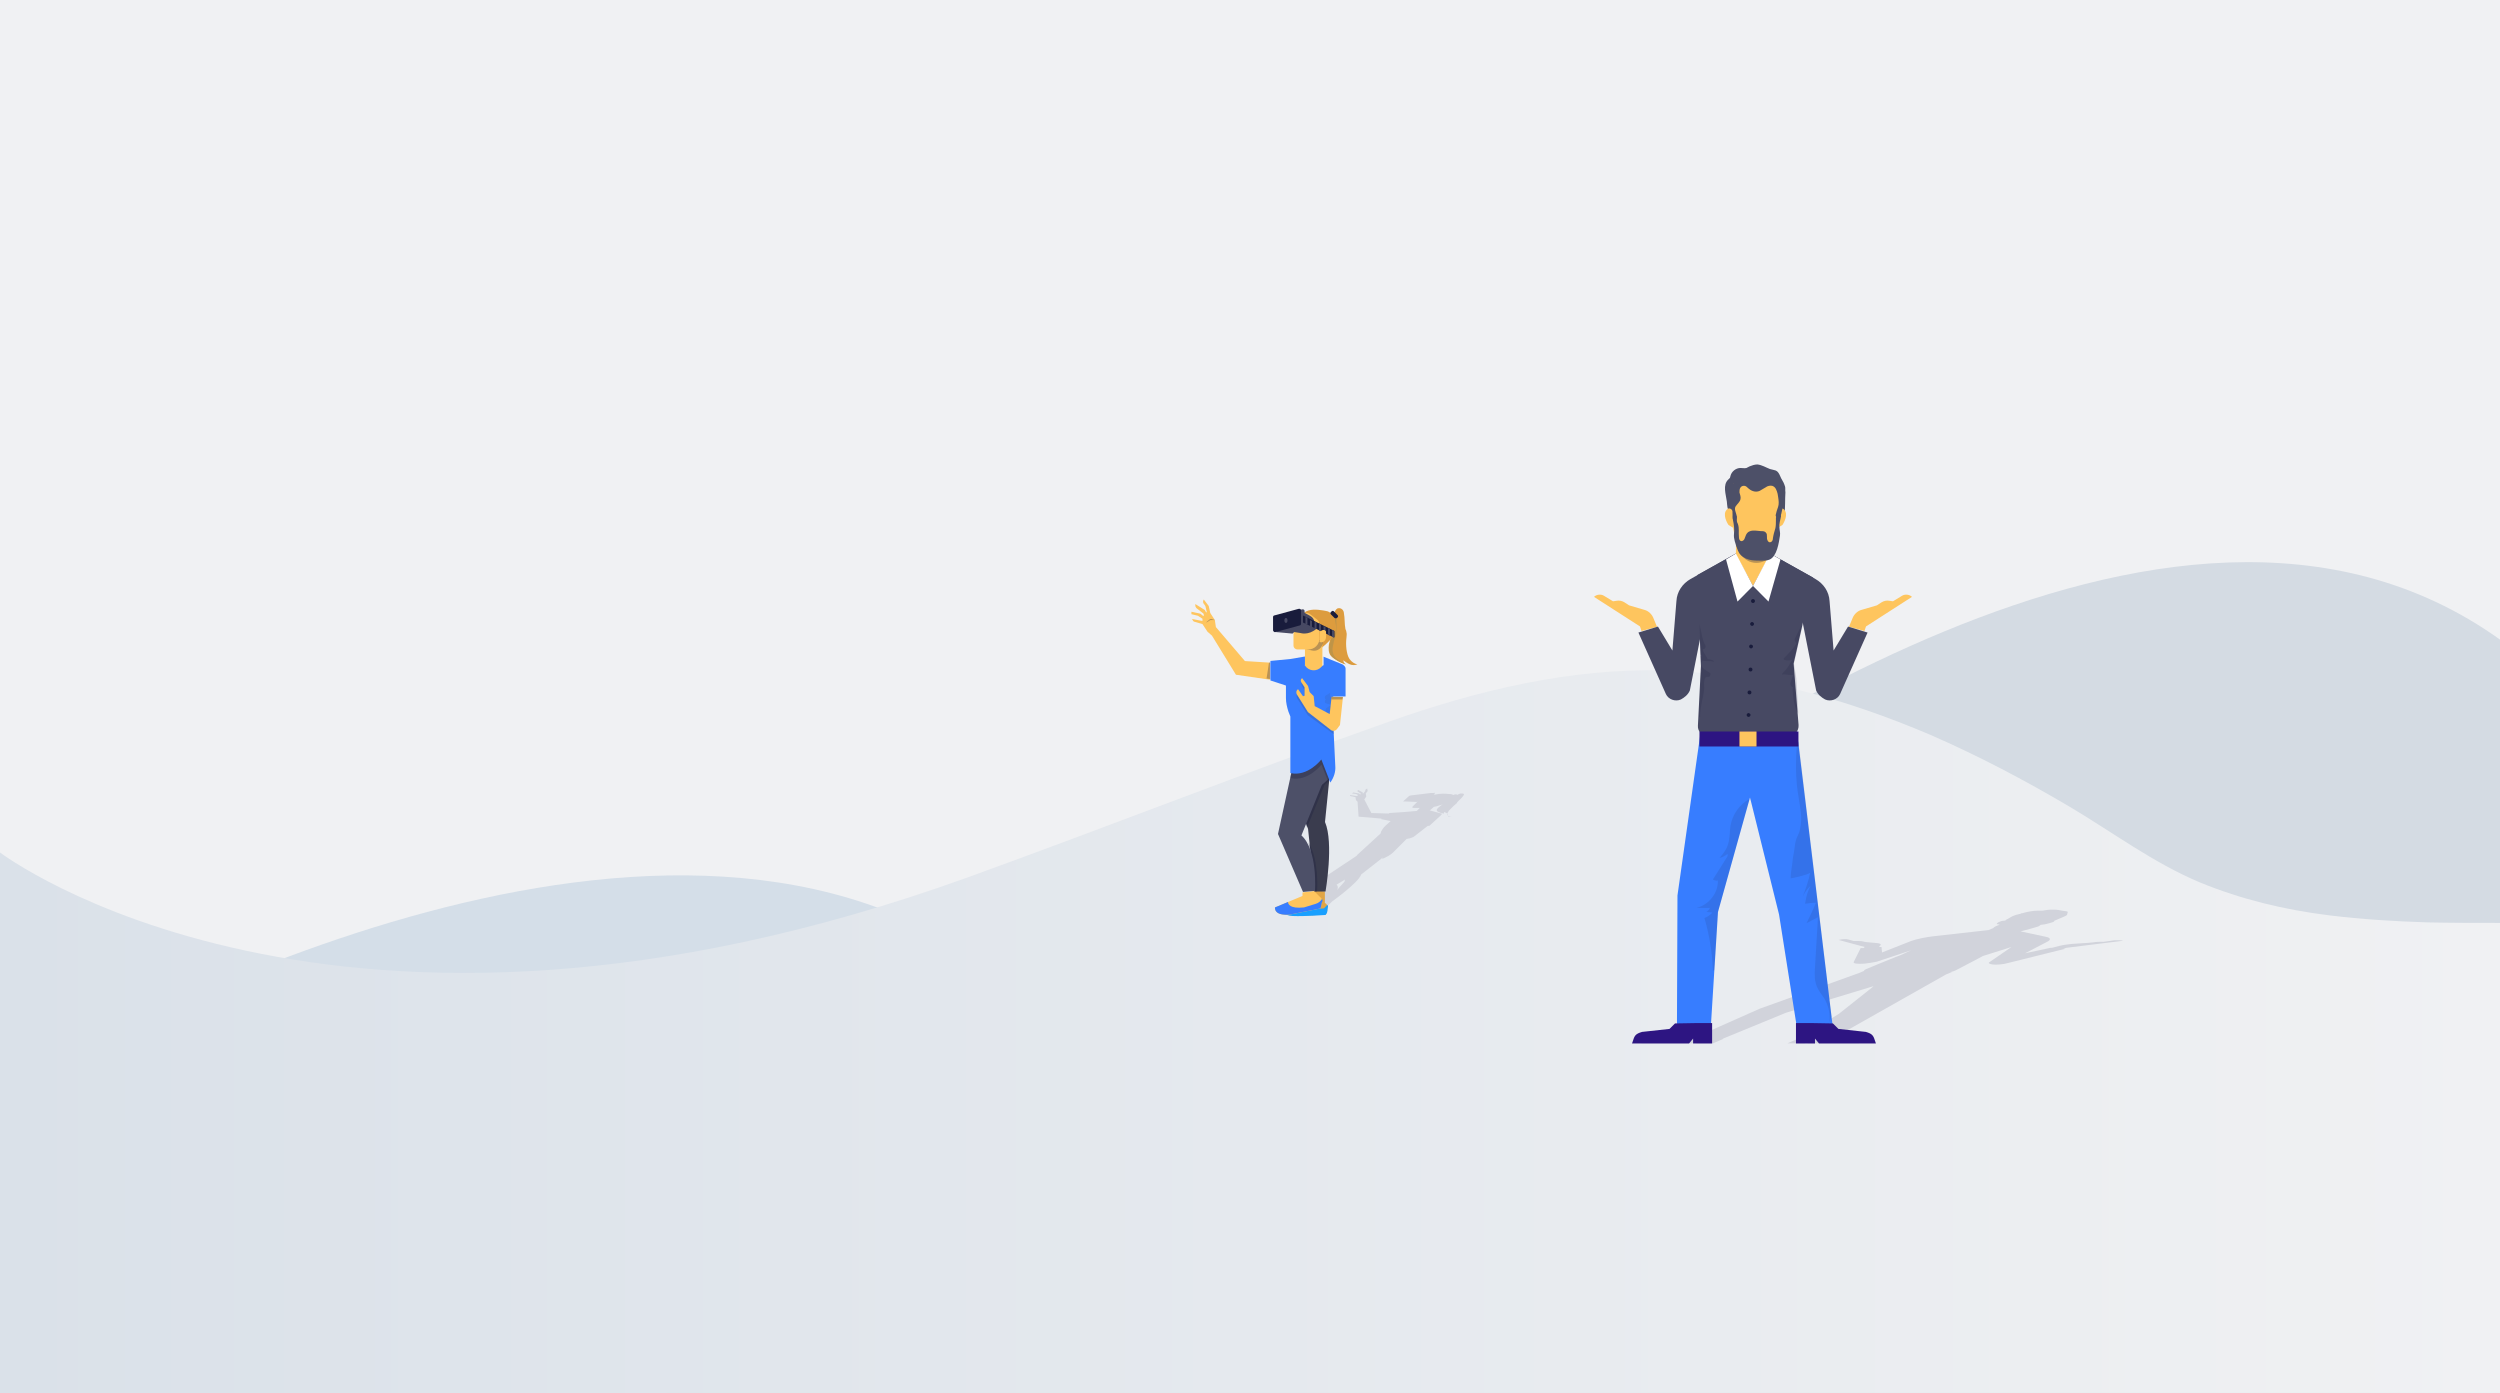 <?xml version="1.0" encoding="UTF-8"?>
<!-- Generator: Adobe Illustrator 22.1.0, SVG Export Plug-In . SVG Version: 6.00 Build 0)  -->
<svg xmlns="http://www.w3.org/2000/svg" xmlns:xlink="http://www.w3.org/1999/xlink" x="0px" y="0px" viewBox="0 0 1920 1070.2" style="enable-background:new 0 0 1920 1070.2;" xml:space="preserve">
<style type="text/css">
	.error-404-0{fill:#F0F1F3;}
	.error-404-1{fill:#00C671;}
	.error-404-2{opacity:0.2;}
	.error-404-3{fill:#191C3C;}
	.error-404-4{opacity:8.000000e-02;fill:#F5F7F9;}
	.error-404-5{fill:#1E2022;}
	.error-404-6{fill:#D4DBE3;}
	.error-404-7{fill:#00C9A7;}
	.error-404-8{fill:none;stroke:#191C3C;stroke-width:1.592;stroke-miterlimit:10;}
	.error-404-9{fill:#7783A0;}
	.error-404-10{fill:#3A3C4E;}
	.error-404-11{fill:#FEC55E;}
	.error-404-12{fill:#DB3F32;}
	.error-404-13{opacity:0.3;fill:#191C3C;}
	.error-404-14{fill:#DE4437;}
	.error-404-15{fill:url(#error404_1_);}
	.error-404-16{fill:url(#error404_2_);}
	.error-404-17{fill:url(#error404_3_);}
	.error-404-18{fill:#FFFFFF;}
	.error-404-19{opacity:0.3;}
	.error-404-20{fill:#41446B;}
	.error-404-21{opacity:0.1;fill:#191C3C;}
	.error-404-22{fill:#D8ED96;}
	.error-404-23{fill:#D4DEE8;}
	.error-404-24{fill:url(#error404_4_);}
	.error-404-25{fill:#D1D3DB;}
	.error-404-26{fill:#377DFF;}
	.error-404-27{fill:#2D1582;}
	.error-404-28{fill:#474963;}
	.error-404-29{fill:#4D5068;}
	.error-404-30{opacity:0.17;fill:#191C3C;}
	.error-404-31{opacity:0.11;}
	.error-404-32{fill:#DAE1E9;}
	.error-404-33{fill:none;stroke:#DAE1E9;stroke-width:1.92;stroke-miterlimit:10;}
	.error-404-34{fill:none;stroke:#DAE1E9;stroke-width:5.76;stroke-miterlimit:10;}
	.error-404-35{fill:#E4EDF7;}
	.error-404-36{opacity:0.3;fill:#DAE1E9;}
	.error-404-37{fill:none;stroke:#DAE1E9;stroke-width:1.881;stroke-miterlimit:10;}
	.error-404-38{opacity:0.2;fill:#AAB2BA;}
	.error-404-39{fill:#FED17E;}
	.error-404-40{fill:#E0A546;}
	.error-404-41{fill:#19A0FF;}
	.error-404-42{fill:#DD9C3E;}
	.error-404-43{fill:#BF9447;}
	.error-404-44{opacity:0.1;fill:#3A3C4E;}
	.error-404-45{opacity:0.2;fill:#3A3C4E;}
</style>
<rect class="error-404-0" width="1920" height="1070.2"/>


<path class="error-404-6" d="M0,878.6c0,0,247.7-143.2,566.4-66.4s489.6-78.7,604.8-145.9s493.4-357.9,748.8-175.1v578.7H0V878.6z"/>

<path class="error-404-23" d="M0,840.6c0,0,400.5-248.4,678.9-141.7s654.3,60.3,654.3,60.3v311H0V840.6z"/>

<linearGradient id="error404_4_" gradientUnits="userSpaceOnUse" x1="0" y1="642.771" x2="1920" y2="642.771" gradientTransform="matrix(1 0 0 1 0 149.508)">
	<stop offset="5.250566e-07" style="stop-color:#DAE1E9"/>
	<stop offset="1" style="stop-color:#F0F1F3"/>
</linearGradient>

<path class="error-404-24" d="M0,654.7c0,0,255.7,194.7,743,19.2c108.3-39.2,215.4-81.4,324.1-119.8c67.2-23.8,139-41.1,210.8-39.2  c70.7,2.3,139.8,21.9,204.7,49.5c36.9,16.1,72.6,34.9,107.1,55.3c33,19.6,64.1,43,99.8,58c31.9,13.1,65.3,21.1,99.5,25.3  c25,3.1,50.3,4.6,75.3,5.4c18.4,0.4,37.2,0.4,55.7,0.4v361H0V654.7z"/>

<g>
	<path class="error-404-25" d="M1425.8,799.9l-17.7-0.4l-1.5-1.2h-0.4l88.3-49.9l4.6-1.9h-0.8c1.5-0.4,2.7-0.8,3.5-1.2l16.1-8.4l0,0l5-2.7   l21.9-6.9l-17.3,11.9c-0.4,0.8,0.8,1.2,2.7,1.5c2.7,0.4,8.4,0,12.3-1.2l43.4-10.8h-1.5l2.7-0.8l43.4-5.4c-0.8-0.4-3.5-0.4-6.5-0.4   l-8.4,1.2h-1.9c-1.5,0-3.8,0-5.8,0.4l-4.2,0.4l-12.3,0.8c-3.5,0.4-6.9,0.8-9.6,1.5l-5.8,1.5h0.8h-1.9l-19.6,4.2l16.9-8.8   c3.1-1.5,2.7-3.1-0.8-3.8l-19.6-4.2c5-1.2,10-2.7,12.7-3.5c1.5-0.4,1.9-0.8,2.7-1.5l3.1-0.4c0,0,6.9-1.5,7.3-2.3v-0.4   c2.7-1.2,4.6-1.9,7.3-3.1c0.8-0.4,1.9-0.8,2.3-1.2s0.4-0.4,0.4-0.8c0-0.4,0.4-1.2,0.4-1.5c0.4-0.8-1.9-0.8-4.2-1.2   c-2.3-0.4-3.8-0.8-6.5-0.8c-1.9,0-4.2,0-6.1,0.4c-0.8,0-1.9,0.4-2.7,0.4c-1.5,0-2.7,0-3.8,0c-3.1,0-7.3,0.8-10,1.5   c-0.4,0-0.8,0.4-1.2,0.4c-0.4,0-1.2,0-1.5,0.4c-6.1,1.2-7.7,2.7-9.6,3.8c-0.8,0.4-1.9,0.8-2.3,1.5c-1.5,0-3.1,0.4-3.1,0.4   c-3.8,1.2-3.5,2.3-3.5,2.3l2.3,0.4c-0.4,0-0.4,0.4-0.8,0.4s-0.8,0.4-1.2,0.4c-1.9,0.8-2.7,1.5-3.1,1.9l0,0l-3.5,1.5l-41.1,4.6   c-7.3,0.8-14.2,2.3-18.4,3.8l-22.3,8.8l-0.4-4.2h-1.9l0,0l1.2-1.5c0.4-0.8-0.4-1.2-2.7-1.5l-8.8-0.8l-1.9-0.4   c-1.2-0.4-2.7-0.4-4.6-0.4h-2.7l-4.2-1.2c-1.5-0.4-4.6-0.4-7.3,0.4l20,5.4l-0.8,0.8h-2.3l-5.4,10.8c-0.4,1.2,3.1,1.5,8.1,1.2   c3.1-0.4,6.5-0.8,9.6-1.5l26.5-8.8l-5,2.3l0,0l-4.2,1.9l-2.3,0.8l0,0l-15,6.1l-8.4,3.5c-0.8,0.4-1.5,0.8-1.2,1.2l0,0l-3.5,1.5   l-76.8,27.6l-51.1,22.7h-2.3l-5.8,1.2l-20.4,0.4c-5.4,0.4-6.5,0.8-10.4,1.9l-1.2,0.4h39.2l5-0.8l-1.9,0.8h13.1l8.1-3.5h-0.8   l23.4-9.6l0,0l25.3-10.4l67.2-20.4l-0.4,0.4l-0.4,0.4l0,0l-25.7,20.4l-31.1,19.2h-0.4l-8.1,3.5h13.1l1.9-0.8l0.8,0.8h39.2l0.4-0.4   C1429.6,800.3,1429.2,800.3,1425.8,799.9z"/>
</g>

<g>
	<polygon class="error-404-26" points="1305.6,565.6 1288.3,687.7 1287.9,787.2 1314,787.2 1319.4,700.4 1344,612.5 1366.3,702.3   1379.7,787.2 1407.4,787.2 1380.5,565.6  "/>
	<path id="XMLID_16_" class="error-404-27" d="M1286.4,786l-4.2,4.2l-21.1,2.3c-5,1.5-5.8,2.7-7.3,7.7l-0.4,1.2h43.8l3.1-3.8v3.8h14.6v-15.7   h-11.5L1286.4,786L1286.4,786z"/>
	<path id="XMLID_15_" class="error-404-27" d="M1407.7,786l4.2,4.2l21.1,2.3c5,1.5,5.8,2.7,7.3,7.7l0.4,1.2H1397l-3.1-3.8v3.8h-14.6v-15.7   h11.5L1407.7,786L1407.7,786z"/>
	<path class="error-404-28" d="M1333.2,425.1l-29.6,16.5l2.7,69.9l-2.3,45.7c-0.4,4.6,3.5,8.4,8.1,8.4h61.1c5,0,8.4-4.2,8.1-8.8l-3.8-47.2   l15-66l-33-18.4L1333.2,425.1L1333.2,425.1z"/>
	<polygon class="error-404-11" points="1359.4,426.2 1346.3,450 1333.2,426.2 1333.2,409 1359.4,409  "/>
	<g>
		<path class="error-404-29" d="M1370.9,373.6c-0.4-1.2-0.8-2.3-1.2-3.1c-1.2-1.9-2.3-4.2-3.1-6.1c-1.9-3.8-3.8-3.1-7.3-4.2    c-3.1-1.2-6.1-3.1-9.6-3.5c-2.3,0-4.2,0.8-6.1,1.5c-0.8,0.4-1.5,0.8-2.3,1.2c-1.5,0.4-3.1,0-4.6,0c-3.5,0-6.9,2.7-7.7,6.1    c0,0.4-0.4,1.2-0.4,1.5c-0.4,0.4-0.8,0.8-1.2,1.2c-4.6,4.2-1.9,11.5-1.2,16.9c0.4,3.1,0,6.1,2.7,8.4l-1.2-0.4    c3.1,3.1,6.9,4.6,11.1,5.4s8.4,0.8,12.7,0.8c5,0,10,0,15,0c0.8,0,1.9,0,2.7-0.8s1.2-1.9,1.2-3.1c0.8-5.8,0.4-11.5,0.8-17.3    C1370.9,376.3,1371.3,374.8,1370.9,373.6z"/>
	</g>
	<path class="error-404-13" d="M1333.2,418.9l3.8,6.5c2.3,4.2,6.9,6.9,11.9,6.9c4.2,0,8.4-1.9,10.8-5.4v-17.7h-26.5L1333.2,418.9   L1333.2,418.9z"/>
	<path class="error-404-11" d="M1330.9,382.5v20c0,4.6,1.2,8.8,3.5,13.1l3.8,6.5c2.3,4.2,6.9,6.9,11.9,6.9l0,0c4.6,0,9.2-2.3,11.5-6.5   l0.8-1.2c2.3-3.8,3.8-8.8,3.8-13.4v-19.2V371h-34.6L1330.9,382.5z"/>
	<path class="error-404-11" d="M1331.3,405.5l-3.8-2.3c0,0-4.2-6.1-2.3-10.4c0,0,1.5-3.5,4.2-1.9l3.8,3.8L1331.3,405.5z"/>
	<path class="error-404-11" d="M1365.1,405.5l3.8-2.3c0,0,4.2-6.1,2.3-10.4c0,0-1.5-3.5-4.2-1.9l-3.8,3.8L1365.1,405.5z"/>
	<g>
		<path class="error-404-29" d="M1329.8,385.9c0.4,3.1,0.8,6.1,0.8,9.6c0,1.2-0.4,5,1.9,3.8c0.8-0.4,1.2-1.2,1.2-1.9    c0.4-3.1-2.3-5.8-0.8-8.4c1.2-1.9,3.5-3.5,3.8-5.8c0.4-1.5-0.4-3.5-0.8-5c0-1.2,0-2.7,0.8-3.8c0.8-1.2,2.3-1.5,3.5-1.2    s1.9,1.5,3.1,2.3c2.3,1.9,5.4,2.7,8.1,1.5c1.5-0.8,3.1-1.9,4.6-2.7c1.5-1.2,3.5-1.5,5-1.2c2.7,0.8,3.5,3.5,4.2,6.1    c0.4,2.7,1.2,5.8,0.8,8.4c-0.4,2.3-1.5,4.2-1.9,6.5c0,0.4-0.4,1.2-0.4,1.5c0,1.2,0.8,1.9,1.2,2.7c0,0,0,0.4,0.4,0.4s0.4,0,0.8-0.4    c1.5-1.2,1.9-3.5,2.3-5.4c0.4-2.7,1.5-4.2,0.8-6.9c-1.2-5.4,0.4-10.8-0.8-16.1c0-0.4-0.4-1.2-0.4-1.5c-0.4-0.4-1.2-0.8-1.5-1.2    c-7.7-2.7-15.7-2.3-23.8-1.9c-2.7,0-5.8,0.4-8.1,1.9c-2.7,1.9-4.2,5-5,8.4C1329,379,1329.4,382.5,1329.8,385.9z"/>
	</g>
	<path class="error-404-11" d="M1260.7,484.6l-1.2-3.5l-35.3-22.7l0,0c1.9-1.9,5.4-2.3,7.7-0.8l6.9,4.2l2.7-0.4c1.9-0.4,4.2,0,6.1,1.2   l3.5,2.3l11.9,3.5c3.1,0.8,5.8,3.5,6.9,6.5l2.7,6.5L1260.7,484.6z"/>
	<path class="error-404-11" d="M1431.9,484.6l1.2-3.5l35.3-22.7l0,0c-1.9-1.9-5.4-2.3-7.7-0.8l-6.9,4.2l-2.7-0.4c-1.9-0.4-4.2,0-6.1,1.2   l-3.5,2.3l-11.9,3.5c-3.1,0.8-5.8,3.5-6.9,6.5l-2.7,6.5L1431.9,484.6z"/>
	<path class="error-404-28" d="M1333.2,425.1l-34.9,19.6c-6.1,3.5-10.4,9.6-10.8,16.9l-3.1,38l-11.1-18.4l-15,4.6l21.1,47.2   c1.9,4.2,7.3,6.1,11.5,4.2c2.7-1.5,5.4-3.5,6.9-6.9l11.1-56.1l24.2-35.7v-13.4H1333.2z"/>
	<path class="error-404-28" d="M1359.4,425.1l34.9,19.6c6.1,3.5,10.4,9.6,10.8,16.9l3.1,38l11.1-18.4l15,4.6l-21.1,47.2   c-1.9,4.2-7.3,6.1-11.5,4.2c-2.7-1.5-5.4-3.5-6.9-6.9l-11.1-56.1l-24.2-35.7v-13.4H1359.4z"/>
	<rect x="1305.2" y="561.8" class="error-404-27" width="76" height="11.5"/>
	<rect x="1335.9" y="561.8" class="error-404-11" width="13.1" height="11.5"/>
	<path class="error-404-30" d="M1377.8,509.6l6.9-30.7c-2.3,3.5-4.2,7.3-6.1,11.1c-0.8,1.5,0,3.1,1.2,3.8c-1.5,3.5-7.3,9.2-9.6,11.5   c-1.9,1.9,3.5,2.3,5.8,1.5c0,0,0,0,0.4,0c-1.5,2.7-3.1,5.4-5,7.7c-1.2,1.5-4.2,3.8-2.3,3.5c1.5-0.4,6.5,0.8,8.1,0.4   c-0.8,1.9-1.2,3.5-1.9,5.4c-0.8,1.9,0.4,3.8,1.9,4.2c-1.2,0,0.4,10.8,0.8,11.9c0.8,3.5,1.5,5.8,3.1,8.1l-1.5-26.5v-0.4   L1377.8,509.6z"/>
	<path class="error-404-30" d="M1312.9,516.5c-6.1-3.1-7.7-6.1-5.4-9.2c2.3,0.8,5.8,0,8.1,0.8c1.5,0.4,0.8-1.5-4.2-1.9   c0.8,0-5.4-7.7-3.1-7.7c1.2,0,1.9-1.5,1.5-2.7c-2.7-4.6-3.1-11.1-4.6-16.5l0.8,23.4c0.4,0.4,1.2,0.8,1.5,1.5   c-0.4,0-1.2-0.4-1.5-0.4l0.4,8.1v2.7c0.4,0.4,0.4,0.8,0.8,1.2c-0.4,0-0.4,0-0.8,0l-1.5,35.3c0.4-0.4,0.8-0.8,0.8-1.2   c0-7.3,2.3-13.4,3.1-20.4c0.4-2.3-1.5-10.8,3.5-9.6C1313.3,519.9,1314.4,517.2,1312.9,516.5z"/>
	<polygon class="error-404-18" points="1333.2,425.1 1325.6,429.7 1334.4,462 1346.3,450  "/>
	<polygon class="error-404-18" points="1359.4,425.1 1367.4,429.7 1358.2,462 1346.3,450  "/>
	<circle class="error-404-3" cx="1346.3" cy="461.6" r="1.5"/>
	<path class="error-404-3" d="M1347.1,479.2c0,0.8-0.8,1.5-1.5,1.5c-0.8,0-1.5-0.8-1.5-1.5c0-0.8,0.8-1.5,1.5-1.5   C1346.3,477.7,1347.1,478.5,1347.1,479.2z"/>
	<path class="error-404-3" d="M1346.3,496.5c0,0.8-0.8,1.5-1.5,1.5c-0.8,0-1.5-0.8-1.5-1.5c0-0.8,0.8-1.5,1.5-1.5   C1345.9,495.4,1346.3,495.7,1346.3,496.5z"/>
	<circle class="error-404-3" cx="1344.4" cy="514.2" r="1.5"/>
	<circle class="error-404-3" cx="1343.6" cy="531.8" r="1.5"/>
	<path class="error-404-3" d="M1344.4,549.1c0,0.8-0.8,1.5-1.5,1.5c-0.8,0-1.5-0.8-1.5-1.5s0.8-1.5,1.5-1.5   C1344,548,1344.4,548.4,1344.4,549.1z"/>
	<g class="error-404-31">
		<g>
			<path class="error-404-3" d="M1319.4,700.4l-2.7,44.5c-0.4,0.4-0.8,0.4-1.2,0.8c-0.4-13.8-2.7-27.6-6.5-40.7c2.3-0.8,4.6-2.3,6.1-4.2     c-1.5,0-3.1-0.4-4.6-0.4c1.2-0.8,2.3-1.9,2.7-3.1c-3.5,0-6.9,0-10.4,0c9.6-2.3,16.9-11.5,16.5-21.1c-1.2,0.4-2.7,0-3.8-0.8     c3.5-5.4,6.9-10.8,10.4-16.5c0.8-0.8,1.2-1.9,0.8-3.1c-1.9,1.5-3.8,2.7-6.1,3.1c2.7-3.1,5.4-6.5,6.5-10.4     c1.5-4.6,1.2-9.6,1.9-14.2c1.5-8.8,6.9-16.5,14.6-20.7L1319.4,700.4z M1344.4,615.2c0-0.8,0-1.2,0-1.9l-0.4-0.4l0,0L1344.4,615.2     z"/>
		</g>
	</g>
	<g class="error-404-31">
		<path class="error-404-3" d="M1406.6,780.7l-25.3-210.8c-0.4,0-0.8,0-0.8,0l-0.4,1.2c-1.2,13.8-1.2,27.6,1.2,41.1    c1.2,8.1,3.1,16.1,1.2,24.2c-0.4,2.7-1.5,4.6-2.7,7.3c-1.2,3.1-1.5,6.9-1.9,10c-0.8,3.5-1.2,6.5-1.5,10c-0.4,3.5-1.2,6.9-1.2,10.8    c0,0.4,13.4-2.7,15-4.2c-1.2,6.1-3.5,12.7-5.8,18.4c1.5-3.1,3.5-6.1,6.1-8.4c-2.3,4.2-3.5,8.8-4.2,13.8c2.7-0.4,5.4-0.8,8.4-0.8    c-2.3,5.4-4.6,10.4-7.3,15.7c3.1-1.5,5.8-3.1,8.8-4.6c-0.8,13.1-1.5,26.1-2.3,38.8c-0.4,5-0.4,10,1.5,14.6    c1.5,3.5,3.8,6.1,5.8,9.2c3.1,5.4,4.6,11.9,3.8,18C1405.4,783.7,1405.8,782.2,1406.6,780.7z"/>
	</g>
	<g>
		<path class="error-404-29" d="M1340.9,410.9c-0.4,1.2-0.8,1.9-1.2,3.1c-0.4,0.8-1.5,1.9-2.7,1.5s-1.5-1.9-1.5-3.1c-0.4-3.5,0.4-6.5-0.8-10    c-0.4-0.8-0.8-1.5-0.8-2.7c0-0.8,0-1.5,0-2.7c0-0.8-0.8-1.5-1.5-1.5c-0.8,0-1.5,0.8-1.5,1.5s0,1.5,0,2.3c0.8,3.8,1.2,7.3,0.8,10.8    c-0.4,3.8,1.2,7.3,2.3,10.8c0.4,1.2,0.8,2.3,1.5,3.5c1.5,2.7,4.6,4.6,7.7,5.4s6.5,0.8,9.6,0.8c1.9,0,4.2,0,6.1-0.8    c5.8-2.3,7.3-13.1,8.1-18.4c0.4-2.3-0.4-4.2-0.4-6.5c-0.4-2.7,0.8-5.8,1.2-8.4c0-0.4,0-0.8-0.4-1.2s-1.2-0.4-1.2-0.8    c-0.8,0.8-1.9,1.9-2.3,3.1c0,0.4,0,1.2,0,1.5c0,2.3,0,4.6-0.4,6.5c-0.8,2.7-1.5,5-1.9,7.7c0,1.2-0.4,2.7-1.9,3.1    c-0.8,0.4-1.9-0.4-2.3-1.5c-0.4-0.8-0.4-1.9-0.4-3.1s0-1.9-0.8-2.7c-0.8-1.2-2.3-1.2-3.8-1.2    C1349,407.8,1343.2,405.9,1340.9,410.9z"/>
	</g>
</g>

<path class="error-404-25" d="M1114.8,627.1c0,0-0.4,0-0.8,0c-1.5,0-2.3-0.8-2.7-1.5c0-0.8,0.8-1.9,1.5-3.1c1.2-1.2,2.3-2.3,3.8-3.8  c0.8-0.4,1.2-1.2,1.9-1.5c0.4-0.4,0.4-0.8,0.8-1.2c1.2-1.5,3.5-3.1,4.6-5c0.4-0.4,0.4-0.8,0.4-1.2c-0.4-0.4-1.5-0.4-2.7-0.4  c-1.2,0.4-1.9,0.8-2.7,1.2v-0.4c-0.4,0-0.8-0.4-1.5,0h-0.4c-0.4,0-0.8,0.4-0.8,0.4c-0.4,0-0.4-0.4-0.8-0.4c-0.8-0.4-1.9-0.4-2.7-0.4  c-3.1-0.4-6.5-0.4-10.4,0.4c-0.4,0-0.8,0-1.2,0l0.8-0.8c0.4-0.4,0-0.8-0.8-0.4h-1.2c0,0-0.4,0-0.8,0l-15.7,1.9  c-0.4,0-1.2,0.4-1.2,0.4l-4.2,3.8c-0.4,0.4,0,0.8,0.8,0.4l9.2,0.4l0.8-0.4l-3.8,3.8c-0.8,0.8-0.4,1.2,1.2,1.2h4.2l-2.3,2.3l-9.2,0.8  l-11.9,0.8l-0.4,0.4l0,0l-13.4-0.4l-5.4-10.4l1.5-2.3l-0.4-2.3l1.5-1.9l-0.4-1.9c-1.2,0.4-1.5,1.2-1.5,1.5v0.4l-1.5,1.9l0,0h-0.4  v-0.8l-3.5-1.9l-0.4,0.4c-0.4,0.4-0.4,0.4,0,0.8l2.3,1.5v0.4l-0.4,0.4l-0.8-0.8l-4.6-0.8l-0.8,0.8l3.1,0.4l1.5,0.8l-0.8,0.8  l-5.4-0.8v0.4c0,0,0,0,0.4,0.4l3.8,0.8l0.4,2.3l1.2,1.2l0.8,11.5l17.7,1.5l0,0l0,0l-0.4,0.4l7.3,1.5l-4.2,3.8  c-1.5,1.5-2.3,2.7-3.1,4.2l-0.4,1.5l-18.4,16.9h0.4l-1.2,0.8l0,0l-26.1,17.3l-5,17.7l0,0l-1.2,1.2l-10,1.9l0,0l-8.8,1.5  c0,0,0,0-0.4,0c-0.4,0.4-2.3,2.3,5,1.9c0.8,0,1.5,0.4,2.7,0.4c6.1,0,18.8-0.4,18.8-0.4c1.2-0.4,2.3-1.2,2.7-1.5l0.8-0.8l0,0  c0,0,0-0.4,0.4-0.4l0,0l0,0l0,0c0-0.4,0-0.4-0.4-0.8l3.5-3.5h-0.8h0.8c0,0,20.4-14.6,22.3-20.7l15.7-12.3l0,0l0.8-0.8l0,0l-0.4,1.2  c3.5-1.5,6.5-3.1,8.4-5l10.4-10.4c0.8,0,1.5-0.4,2.3-0.4l3.1-1.2l10.8-8.4h1.2l9.2-8.4c0.8-0.8,0.4-1.2-0.4-1.2l-8.4-2.3l3.1-2.7  c0.4,0,1.2-0.4,1.9-0.4c1.5-0.4,3.5-1.2,5-1.5c-0.8,0.4-1.5,0.8-1.9,1.2c-1.5,1.2-3.1,2.3-2.7,3.5c0,0.4,0.4,0.8,0.8,0.8  c1.2,0.8,2.7,1.2,4.2,1.5l0,0c0,0,0,0,0.4,0l0,0l0,0c0-0.4,0-0.8,0.4-1.2c0.8,0.4,1.5,0.8,2.3,1.2  C1111.7,627.5,1112.8,627.5,1114.8,627.1C1114.8,627.5,1114.4,627.1,1114.8,627.1C1114.4,627.1,1114.8,627.1,1114.8,627.1z   M1084.4,627.8L1084.4,627.8L1084.4,627.8L1084.4,627.8z M1033,675.5l-0.4,1.2l0,0v0.4l-3.8,4.2l0,0l-1.9,2.3  c0.8-1.5,0.8-3.1-0.4-4.2L1033,675.5z"/>

<g>
	<g>
		<path class="error-404-40" d="M1009.5,683.5l-0.8,5.4l-14.2,6.9l-10.8,2.3c0,0,0.8,4.6,9.2,5s25-0.8,25-0.8l0,0c1.2-1.2,1.5-2.7,1.5-4.2    v-1.9c0-1.2-0.8-2.3-1.9-2.7l0,0v-8.8L1009.5,683.5z"/>
		<path class="error-404-41" d="M1019.9,696.2c0-0.4,0-0.8-0.4-1.2c-0.8,0.4-2.3,2.7-3.1,2.7c-5.4,0-11.5,0.8-16.1,0.4    c-4.6,0-7.3-0.4-8.4-1.5l-8.1,1.9c0,0,0.8,4.6,9.2,5s25-0.8,25-0.8c1.2-1.2,1.5-2.7,1.5-4.2L1019.9,696.2L1019.9,696.2z"/>
		<path class="error-404-11" d="M1000.3,685.4v2.7l-21.1,8.8c0,0-1.2,6.9,11.9,5.4l23-4.6c0,0,0.8-2.7,1.2-5c0.4-1.5-0.4-3.1-1.5-3.8l0,0    l-4.6-4.6L1000.3,685.4z"/>
		<path class="error-404-26" d="M1015.3,690.4c-1.2,1.9-2.7,3.1-5,3.8l-8.8,2.7c-11.1,1.2-12.3-2.7-12.3-4.2l-10,4.2c0,0-1.2,6.9,11.9,5.4    l23-4.6c0,0,0.8-2.7,1.2-5C1016.1,692,1015.7,691.2,1015.3,690.4z"/>
		<path class="error-404-10" d="M1021.4,593.7l-3.8,37.6c6.9,16.1,0.4,53.4,0.4,53.4h-8.4l-5-48l-5-13.4L1021.4,593.7z"/>
		<g>
			<path class="error-404-13" d="M1003.8,635.5l13.4-32.6l3.1-2.7c0,0,0,0,0.4-0.4l0.8-6.1l-22.3,29.6L1003.8,635.5z"/>
			<path class="error-404-13" d="M1009.2,684.7h2.3c0,0,1.9-23.8-6.5-37.6L1009.2,684.7z"/>
		</g>
		<path class="error-404-29" d="M994.6,580.6l-13.1,59.9l19.2,44.5l9.2-0.8c0,0,2.3-31.1-10.4-42.6l15.7-38.8l3.1-2.7    c2.7-2.3,4.6-5.8,4.6-9.2v-13.4L994.6,580.6z"/>
		<g>
			<path class="error-404-42" d="M1036.4,506.1c-1.5-2.3-1.9-5-2.3-7.3c-0.4-3.1-0.4-6.1,0-9.2c0-1.2,0.4-2.7,0-3.8c0-0.8-0.4-1.9-0.8-2.7     c-0.8-3.8-0.4-8.4-1.2-12.3c0-0.8-0.4-1.9-1.2-2.7c-1.2-1.2-2.7-1.2-3.8-0.8c-1.2,0.8-1.9,1.9-2.3,3.5v-0.4     c-1.9,5-0.8,10.4-1.9,15.7c-0.8,3.1-1.5,5.8-2.3,8.8c-0.4,3.1-0.4,6.5,1.5,8.8c0.8,0.8,1.5,1.5,2.7,2.3c2.7,1.9,5.4,3.1,8.4,4.2     c-0.8-0.8-1.5-1.9-1.5-3.1c1.5,1.2,3.1,2.3,5,3.1c1.9,0.8,3.8,0.8,5.8,0C1040.6,510,1038,508.4,1036.4,506.1z"/>
		</g>
		<g>
			<g>
				<path class="error-404-43" d="M1028,506.9c-0.8-0.8-1.9-1.2-2.7-2.3c-1.9-2.3-2.3-5.8-1.5-8.8c0.4-3.1,1.5-5.8,2.3-8.8      c0.8-5,0-14.6,0-14.6c0-1.5-0.8-1.9-0.8-1.9c-1.9,5-0.8,10.4-1.9,15.7c-0.8,3.1-1.5,5.8-2.3,8.8c-0.4,3.1-0.4,6.5,1.5,8.8      c0.8,0.8,1.5,1.5,2.7,2.3c2.7,1.9,5.4,3.1,8.4,4.2c0,0,0,0-0.4-0.4C1031.4,508.8,1029.5,508,1028,506.9z"/>
			</g>
			<g>
				<path class="error-404-43" d="M1042.6,510h0.4c-0.4,0-0.8,0-1.2,0C1042.2,510,1042.6,510,1042.6,510z"/>
			</g>
			<g>
				<path class="error-404-43" d="M1034.9,507.6c0,0.4,0,0.8,0.4,1.2c0.8,0.4,1.5,0.8,2.3,1.2c0.8,0,1.2,0.4,1.5,0.4      C1037.2,509.6,1036,508.8,1034.9,507.6z"/>
			</g>
		</g>
		<g>
			<path class="error-404-42" d="M1024.9,471.2c-0.8,0.4-1.5,0.4-2.3,0s-1.2-0.8-1.9-1.2c-1.2-0.8-3.1-0.8-4.6-1.2c-5-0.8-10.4-1.2-14.2,1.5     h-0.4c3.8,9.2,8.4,18.4,13.1,27.6c0.8-0.8,1.9-1.5,2.7-2.3c3.8-3.5,8.1-7.3,8.8-12.3C1026.4,479.2,1024.5,475.4,1024.9,471.2z"/>
		</g>
		<rect x="1002.2" y="491.9" class="error-404-11" width="13.4" height="26.9"/>
		<path class="error-404-13" d="M1007.6,499.6l-5-1.2v-6.9h13.4v1.2C1016.1,497.3,1011.8,500.7,1007.6,499.6z"/>
		<path class="error-404-11" d="M993.4,483.8v11.9c0,1.9,1.5,3.1,3.1,3.1h8.1c5,0,8.8-3.8,8.8-8.8v-4.6v-5.8c0-1.5-0.8-3.1-1.9-3.8l-5.4-4.2    c-1.5-1.2-3.5-1.2-5-0.4C998.8,472.3,995.7,475.8,993.4,483.8z"/>
		<g>
			<path class="error-404-28" d="M1000.7,470l5,2.7c2.3,1.2,3.8,3.1,3.8,5.8v1.9l-12.3-2.7L1000.7,470z"/>
			<path class="error-404-28" d="M979.6,485.4l13.1,1.2l1.2-1.2l5,0.8c0,0,5.8,1.9,11.9-3.1l1.2-4.2l-15.4-7.7L979.6,485.4z"/>
			<path class="error-404-28" d="M982.3,483.1l18.4-5c0.8,0,1.2-0.8,1.2-1.2v-7.7c0-0.8-0.8-1.5-1.9-1.2l-18.4,5c-0.8,0-1.2,0.8-1.2,1.2v7.7     C980.4,482.3,981.1,483.1,982.3,483.1z"/>
			<path class="error-404-3" d="M1000.7,478.1l23.8,11.5c0,0,0.4,0,0.4-0.4v-4.6l-24.2-11.9V478.1L1000.7,478.1z"/>
			<path class="error-404-28" d="M1022.6,488.8c0,0,0.4,0,0.4-0.4v-4.6l1.5,0.8v4.6c0,0.4-0.4,0.4-0.4,0.4L1022.6,488.8z"/>
			<path class="error-404-28" d="M1019.5,487.3c0,0,0.4,0,0.4-0.4v-4.6l1.5,0.8v4.6c0,0.4-0.4,0.4-0.4,0.4L1019.5,487.3z"/>
			<path class="error-404-28" d="M1016.1,485.8c0,0,0.4,0,0.4-0.4v-4.6l1.5,0.8v4.6c0,0.4-0.4,0.4-0.4,0.4L1016.1,485.8z"/>
			<path class="error-404-28" d="M1012.6,483.8c0,0,0.4,0,0.4-0.4v-4.6l1.5,0.8v4.6c0,0.4-0.4,0.4-0.4,0.4L1012.6,483.8z"/>
			<path class="error-404-28" d="M1009.2,482.3c0,0,0.4,0,0.4-0.4v-4.6l1.5,0.8v4.6c0,0.4-0.4,0.4-0.4,0.4L1009.2,482.3z"/>
			<path class="error-404-28" d="M1005.7,480.8c0,0,0.4,0,0.4-0.4v-4.2l1.5,0.8v4.6c0,0.4-0.4,0.4-0.4,0.4L1005.7,480.8z"/>
			<path class="error-404-28" d="M1002.2,478.8c0,0,0.4,0,0.4-0.4v-4.6l1.5,0.8v4.6c0,0.4-0.4,0.4-0.4,0.4L1002.2,478.8z"/>
			<path class="error-404-3" d="M979.6,485.4l18.4-5c0.8,0,1.2-0.8,1.2-1.2v-10.4c0-0.8-0.8-1.5-1.9-1.2l-18.4,5c-0.8,0-1.2,0.8-1.2,1.2     v10.4C978,485,978.8,485.8,979.6,485.4z"/>
			<ellipse class="error-404-28" cx="987.6" cy="476.5" rx="1.2" ry="1.9"/>
		</g>
		<path class="error-404-11" d="M1013.8,485c0,0,3.1-2.7,4.6,0v4.2c0,1.5-0.8,3.1-2.3,3.8c-0.8,0.4-1.5,0.4-2.7,0L1013.8,485z"/>
		<path class="error-404-3" d="M1024.9,474.6l-2.7-2.7c-0.8-0.8-0.4-1.5,0-1.9l0.4-0.4c0.8-0.8,1.5-0.4,1.9,0l2.7,2.7c0.8,0.8,0.4,1.5,0,1.9    l-0.4,0.4C1026.4,475,1025.7,475,1024.9,474.6z"/>
		<path class="error-404-13" d="M1019.5,598.7c1.9-1.9,3.1-5,3.1-7.7v-13.4l-28,3.1l-3.5,15.4v1.5c13.4,3.1,23.8-10.4,23.8-10.4    L1019.5,598.7z"/>
		<path class="error-404-26" d="M987.6,509.2v26.9c0,3.5,0.8,6.9,1.9,10.4l1.5,3.8v43.4c13.4,3.1,23.8-10.4,23.8-10.4l6.9,17.7l0,0    c2.7-3.8,4.2-8.4,3.8-12.7l-1.9-39.6l0.8-39.6l-8.4,1.9l-1.2,1.2c-3.5,3.8-9.6,3.5-12.7-1.2l0,0L987.6,509.2z"/>
		<path class="error-404-11" d="M923.5,476.9l-8.1-1.5l0.8,1.2c0,0.4,0.4,0.4,0.8,0.8l6.5,1.9l3.8,5.8l3.5,3.1l18.4,30l26.1,3.8v-13.1    l-19.2-1.2l-22.3-26.1l-0.8-5.4l-3.5-5.4l-1.2-5.4l-3.8-5c-0.8,1.2-0.8,2.7,0.4,3.8l0.8,1.2l1.2,5l0,0l-0.8-0.4l-0.8-1.5l-7.3-4.6    v1.2c0,0.8,0.4,1.2,0.8,1.9l5.4,4.2l0.4,1.2l-0.4,0.8l-2.3-1.9l-6.9-1.5v1.9l5,1.2l3.5,2.3"/>
		<path class="error-404-13" d="M933.1,476.2L933.1,476.2L933.1,476.2l-2.7-0.8c-0.8,0-1.2,0-1.5,0.4l-2.3,1.9v0.4l2.3-1.5    c0.4-0.4,1.2-0.4,1.5-0.4H933.1L933.1,476.2z"/>
		<polygon class="error-404-13" points="972.7,521.1 975.7,521.5 975.7,508.8 974.6,508.8   "/>
		<polygon class="error-404-26" points="1002.2,504.2 991.1,506.1 975.7,507.6 975.7,522.6 987.6,526.5 1002.2,511.1   "/>
		<path class="error-404-44" d="M1023.7,548.7v-1.5c-0.4-0.8-0.8-1.2-1.2-1.5c0.4-0.4,0.8-0.8,1.2-0.8v-6.5c-0.4,0-0.8,0-0.8-0.4    c0.4-0.8,0.4-1.5-0.4-2.3l0,0c0.4-0.4,0.8-0.8,1.5-0.8v-3.1c-0.4-0.4-1.2-0.4-1.9,0c-1.2,0.8-2.7,1.5-3.8,2.3    c-1.2,0.8-1.2,2.3,0,3.1l0,0c-1.2,0.8-1.2,2.7,0.4,3.1c1.2,0.4,2.7,0.8,3.8,1.2c-1.2,0.8-3.1,1.5-3.8,2.3    c-0.8,0.8-0.8,1.5-0.4,2.3c0,0.4,0.8,1.2,1.2,1.5c1.5,4.2,0,3.5,0.4,6.5c0,1.2,0.4,2.3,0.8,3.5c-1.9-1.2,3.1,1.2,1.9-1.2    C1021.4,554.1,1023.7,548.7,1023.7,548.7z"/>
		<path class="error-404-45" d="M1022.6,537.2l-1.5,13.4l-11.5-6.1l-0.8-7.7l-3.1-3.1l-1.2-4.6l-4.6-5.4l0,0c-0.8,1.2-0.4,2.7,0.4,3.8    l1.5,2.7v6.5l-1.2,0.4l-3.8-5.4l0,0c-1.2,1.2-1.2,2.7-0.8,4.2l8.4,13.4l20,14.6l0,0l-0.8-15v-11.5h-1.2L1022.6,537.2L1022.6,537.2    z"/>
		<path class="error-404-11" d="M1031.4,535.3l-2.3,21.5l-2.3,3.1c-1.2,1.5-3.1,1.9-4.6,0.8l-17.7-13.8l-8.4-13.4c-0.8-1.2-0.8-3.1,0.8-4.2    l0,0l3.8,5.4l1.2-0.4v-6.5l-2.3-3.5c-0.8-1.2-0.8-2.3,0-3.1l0.4-0.4l4.6,6.1l1.2,4.6l3.1,3.1l0.8,7.7l11.5,6.1l1.5-13.4    L1031.4,535.3L1031.4,535.3z"/>
		<polygon class="error-404-13" points="1031.4,535.3 1022.6,535.3 1022.6,537.2 1031,537.2   "/>
		<path class="error-404-26" d="M1016.1,504.2l15,6.1c1.2,0.8,2.3,1.9,2.3,3.1v21.5h-11.9v-9.6l-5-14.6v-6.5L1016.1,504.2L1016.1,504.2z"/>
	</g>
</g>
</svg>